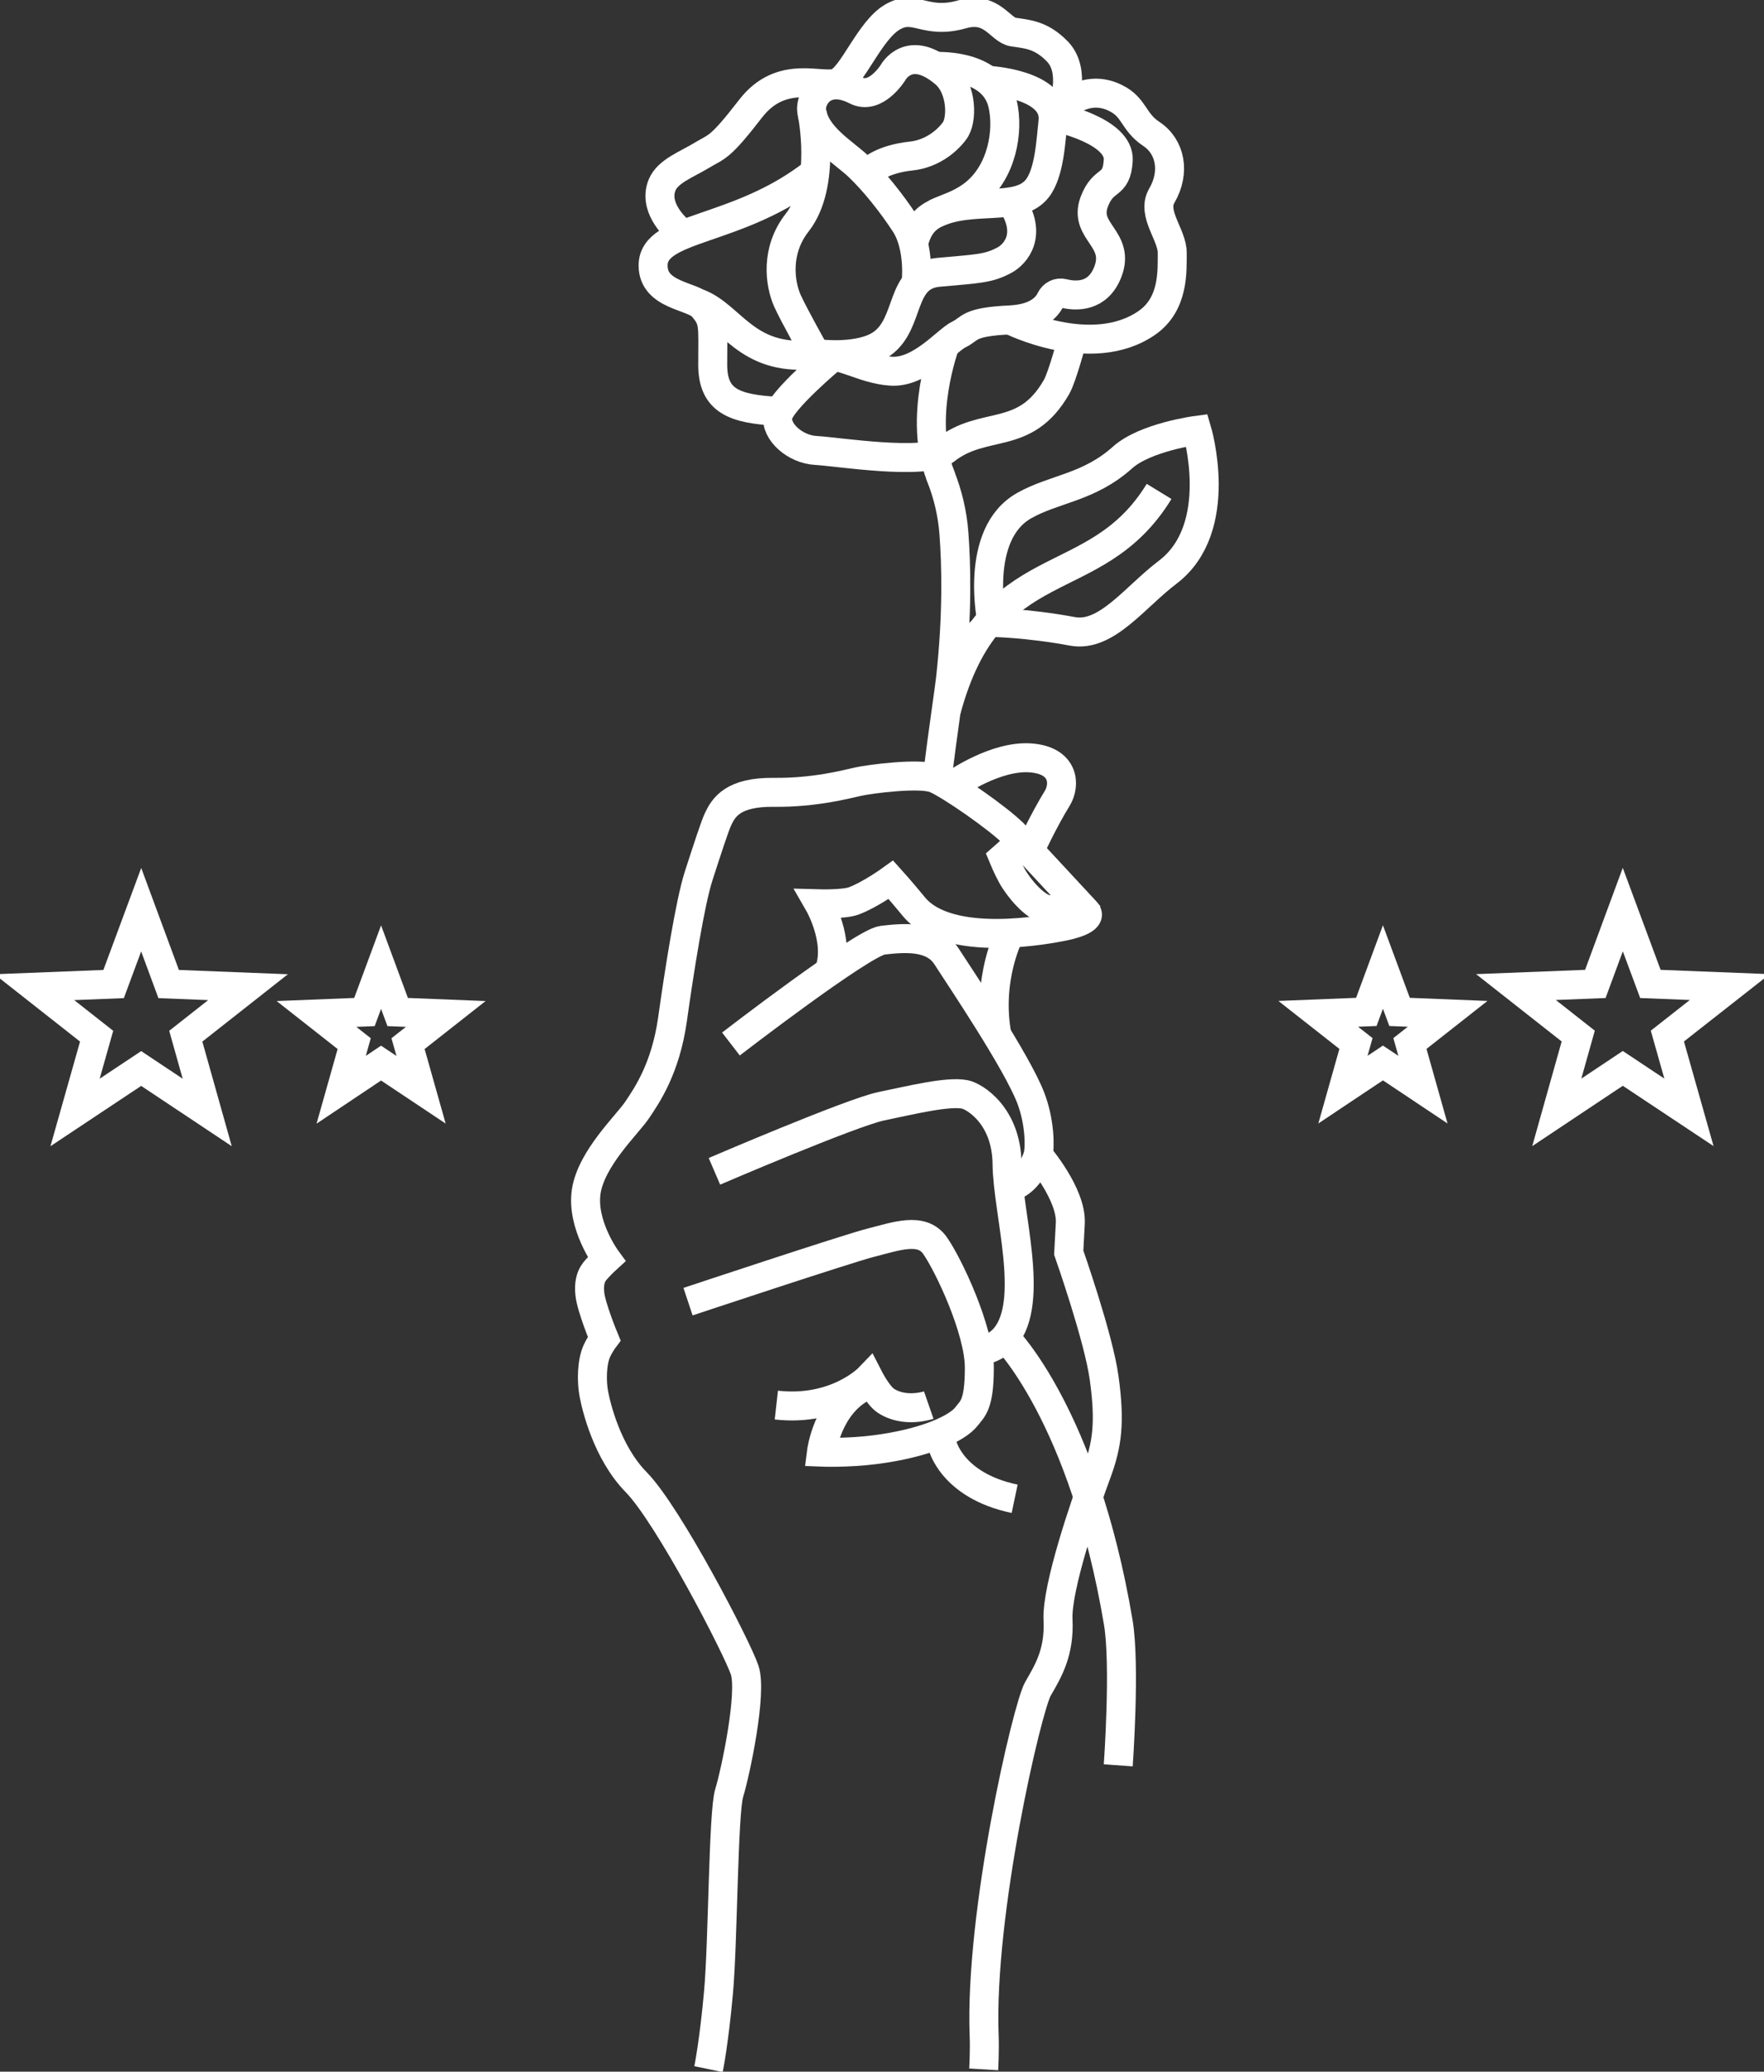 <svg xmlns="http://www.w3.org/2000/svg" width="126" height="148" viewBox="0 0 126 148" fill="none"><rect x="0" y="0" width="126" height="148" fill="#333333" stroke="none"/><g clip-path="url(#clip0_8_82)"><path d="M52.209 74.584C52.209 74.584 61.614 67.332 63.043 67.169C64.472 67.006 66.614 66.783 67.604 68.319C68.594 69.855 72.612 75.819 73.619 78.42C74.264 80.093 74.299 81.878 74.153 82.504C74.006 83.122 73.421 84.221 72.543 84.659" stroke="white" stroke-width="2.07" stroke-miterlimit="10"></path><path d="M51.03 83.68C51.03 83.68 60.831 79.467 62.957 79.029C65.082 78.591 67.707 77.939 68.929 78.188C69.6 78.325 71.898 79.69 71.932 83.157C71.967 86.632 73.963 92.966 71.786 95.549C71.037 96.441 69.953 96.51 69.953 96.51" stroke="white" stroke-width="2.07" stroke-miterlimit="10"></path><path d="M49.145 92.991C49.145 92.991 60.496 89.215 62.174 88.786C64.007 88.323 65.84 87.628 66.786 88.984C67.742 90.34 69.953 95.008 69.953 97.711C69.953 100.414 69.445 100.646 69.041 101.187C68.361 102.079 65.995 103.118 62.518 103.564C60.504 103.821 58.672 103.744 58.672 103.744C58.672 103.744 59.093 100.354 61.692 99.076" stroke="white" stroke-width="2.07" stroke-miterlimit="10"></path><path d="M66.339 100.38C66.339 100.38 64.635 100.972 63.267 100.063C62.699 99.685 62.062 98.441 62.062 98.441C62.062 98.441 59.739 100.861 55.453 100.38" stroke="white" stroke-width="2.07" stroke-miterlimit="10"></path><path d="M72.139 66.68C72.139 66.68 70.418 69.906 71.235 74.094" stroke="white" stroke-width="2.07" stroke-miterlimit="10"></path><path d="M74.144 82.504C74.144 82.504 76.562 85.302 76.45 87.396L76.338 89.49C76.338 89.49 78.472 95.549 78.868 98.449C79.307 101.65 79.092 103.204 78.318 105.289C77.543 107.374 75.461 113.407 75.573 115.707C75.684 118.007 74.91 119.329 74.144 120.642C73.378 121.955 69.962 136.655 70.297 145.425C70.34 146.55 70.263 147.837 70.263 147.837" stroke="white" stroke-width="2.07" stroke-miterlimit="10"></path><path d="M67.294 103.178C67.294 103.178 67.931 106.121 72.475 107.074" stroke="white" stroke-width="2.07" stroke-miterlimit="10"></path><path d="M50.608 147.82C50.608 147.82 50.995 145.958 51.322 142.336C51.65 138.715 51.65 129.506 52.088 128.082C52.527 126.657 53.741 120.95 53.19 119.311C52.639 117.672 47.743 108.232 45.436 105.881C43.345 103.744 42.579 100.449 42.416 99.573C42.252 98.698 42.261 97.317 42.64 96.501C42.863 96.021 43.156 95.635 43.156 95.635C43.156 95.635 42.235 93.412 42.132 92.442C42.011 91.266 42.433 90.863 42.726 90.546C43.018 90.228 43.319 89.953 43.319 89.953C43.319 89.953 41.512 87.49 41.874 85.113C42.244 82.736 44.808 80.342 45.505 79.303C46.202 78.265 47.536 76.343 48.035 72.833C48.526 69.323 49.3 64.44 49.903 62.578C50.505 60.715 51.047 59.051 51.279 58.544C51.684 57.678 52.346 56.571 55.272 56.605C58.207 56.639 60.479 56.021 61.288 55.841C62.096 55.661 65.719 55.18 66.786 55.618C67.853 56.056 71.364 58.501 72.397 59.566C73.421 60.63 77.018 64.534 77.569 65.118C78.12 65.701 76.399 66.105 75.77 66.216C75.142 66.328 67.802 67.838 65.272 64.766C64.334 63.625 63.637 62.852 63.637 62.852C63.637 62.852 62.139 63.934 60.978 64.363C60.281 64.62 58.499 64.569 58.499 64.569C58.499 64.569 60.023 67.212 59.231 69.374" stroke="white" stroke-width="2.07" stroke-miterlimit="10"></path><path d="M76.915 64.449C76.915 64.449 75.495 65.169 74.686 64.946C73.877 64.723 72.802 63.505 72.277 62.561C71.932 61.926 71.657 61.256 71.657 61.256L72.922 60.141L76.915 64.449Z" stroke="white" stroke-width="2.07" stroke-miterlimit="10"></path><path d="M58.207 12.306C52.725 16.648 46.65 16.099 46.65 18.966C46.65 21.137 49.481 21.111 50.178 21.909C51.047 22.905 50.909 23.188 50.909 26.063C50.909 28.68 52.501 29.212 55.522 29.384" stroke="white" stroke-width="2.07" stroke-miterlimit="10"></path><path d="M75.917 7.672C75.917 7.672 76.889 5.098 75.538 3.69C74.368 2.472 73.344 2.437 72.38 2.291C71.416 2.145 70.874 0.412 68.731 1.021C66.055 1.785 65.367 0.257 63.731 1.227C62.096 2.197 60.917 5.458 59.807 5.904C58.697 6.35 55.84 4.874 53.611 7.766C51.383 10.65 51.236 10.427 50.126 11.096C49.016 11.765 47.717 12.229 47.304 13.19C46.658 14.718 48.078 16.116 48.517 16.511" stroke="white" stroke-width="2.07" stroke-miterlimit="10"></path><path d="M72.156 22.862C72.156 22.862 77.948 25.797 81.906 23.076C83.877 21.72 83.722 19.317 83.73 18.056C83.739 16.786 82.242 15.258 82.982 13.988C83.98 12.28 83.584 10.461 82.25 9.577C80.916 8.693 81.063 7.681 79.686 7.003C77.534 5.93 75.917 7.689 75.917 7.689" stroke="white" stroke-width="2.07" stroke-miterlimit="10"></path><path d="M59.463 25.513C59.463 25.513 55.728 28.628 55.556 29.736C55.384 30.843 56.795 32.104 58.284 32.181C59.764 32.259 66.098 33.28 67.483 32.181C70.28 29.95 73.197 31.615 75.469 27.642C75.891 26.904 76.614 24.157 76.614 24.157" stroke="white" stroke-width="2.07" stroke-miterlimit="10"></path><path d="M62.208 12.169C62.208 12.169 63.009 11.371 65.074 11.148C67.105 10.933 68.163 9.371 68.163 9.371C68.757 8.659 68.748 6.316 67.492 5.243C64.945 3.072 63.8 5.166 63.8 5.166C63.8 5.166 62.561 7.183 61.15 6.462C58.861 5.286 57.863 7.011 57.974 7.904C58.207 9.732 60.246 10.864 61.339 11.903C62.423 12.941 63.663 14.477 64.644 15.979C65.762 17.695 65.427 20.339 65.427 20.339" stroke="white" stroke-width="2.07" stroke-miterlimit="10"></path><path d="M66.649 4.754C66.649 4.754 70.9 4.42 71.614 7.415C72.07 9.328 71.588 12.323 69.523 13.902C67.595 15.378 65.883 14.743 65.237 17.455" stroke="white" stroke-width="2.07" stroke-miterlimit="10"></path><path d="M70.521 5.733C70.521 5.733 75.538 5.964 75.211 8.702C75.065 9.963 74.979 12.332 74.092 13.465C72.741 15.19 69.514 13.997 66.821 15.25" stroke="white" stroke-width="2.07" stroke-miterlimit="10"></path><path d="M58.568 25.282C58.568 25.282 61.468 25.642 63 24.552C65.065 23.076 64.222 19.712 67.036 19.455C69.859 19.197 70.607 19.206 71.769 18.571C72.526 18.159 73.791 16.76 72.242 14.443" stroke="white" stroke-width="2.07" stroke-miterlimit="10"></path><path d="M75.495 8.393C75.495 8.393 80.004 9.345 79.875 11.457C79.755 13.439 78.825 12.624 78.154 14.434C77.371 16.571 80.073 17.043 79.118 19.455C78.404 21.248 76.863 21.188 75.951 20.956C75.581 20.862 75.211 21.051 75.047 21.394C74.764 21.986 74.032 22.759 72.165 22.853C69.084 22.999 69.359 23.48 68.499 23.891C67.638 24.295 65.745 26.663 63.637 26.517C61.52 26.372 60.117 25.136 57.992 25.342C53.293 25.779 52.252 22.57 49.903 21.669" stroke="white" stroke-width="2.07" stroke-miterlimit="10"></path><path d="M58.009 8.084C58.009 8.084 59.067 13.181 56.942 15.902C55.376 17.901 55.694 20.244 56.245 21.489C56.692 22.484 58.224 25.213 58.224 25.213" stroke="white" stroke-width="2.07" stroke-miterlimit="10"></path><path d="M67.509 24.621C67.509 24.621 65.53 29.864 67.182 33.983C67.182 33.983 67.182 33.992 67.182 34.001C67.707 35.314 68.034 36.704 68.137 38.111C68.301 40.257 68.404 43.861 67.897 48.461C67.785 49.448 67.363 52.211 66.959 55.455" stroke="white" stroke-width="2.07" stroke-miterlimit="10"></path><path d="M67.595 50.752C70.754 39.055 78.171 42.66 82.792 35.108" stroke="white" stroke-width="2.07" stroke-miterlimit="10"></path><path d="M70.857 44.462C70.857 44.462 69.506 38.163 73.172 36.112C75.323 34.902 77.775 34.842 80.176 32.688C81.811 31.22 85.495 30.74 85.495 30.74C85.495 30.74 87.577 37.717 83.403 40.883C81.046 42.668 79.023 45.552 76.605 45.105C73.318 44.496 70.848 44.47 70.848 44.47L70.857 44.462Z" stroke="white" stroke-width="2.07" stroke-miterlimit="10"></path><path d="M68.275 55.961C68.275 55.961 71.115 53.979 73.576 54.142C76.028 54.305 76.115 56.064 75.512 57.042C74.574 58.562 73.662 60.527 73.662 60.527" stroke="white" stroke-width="2.07" stroke-miterlimit="10"></path><path d="M71.795 95.549C71.795 95.549 77.38 101.067 79.875 115.896C80.391 118.942 79.875 126.117 79.875 126.117" stroke="white" stroke-width="2.07" stroke-miterlimit="10"></path><path d="M10.085 76.334L5.361 79.475L6.902 74.026L2.453 70.524L8.115 70.301L10.085 64.989L12.047 70.301L17.718 70.524L13.27 74.026L14.801 79.475L10.085 76.334Z" stroke="white" stroke-width="2.07" stroke-miterlimit="10"></path><path d="M27.219 75.948L24.37 77.853L25.3 74.558L22.606 72.438L26.031 72.301L27.219 69.091L28.406 72.301L31.84 72.438L29.146 74.558L30.076 77.853L27.219 75.948Z" stroke="white" stroke-width="2.07" stroke-miterlimit="10"></path><path d="M98.781 75.939L95.924 77.845L96.854 74.549L94.16 72.43L97.594 72.292L98.781 69.083L99.969 72.292L103.402 72.43L100.709 74.549L101.638 77.845L98.781 75.939Z" stroke="white" stroke-width="2.07" stroke-miterlimit="10"></path><path d="M115.914 76.326L111.199 79.467L112.731 74.017L108.282 70.516L113.952 70.293L115.914 64.981L117.885 70.293L123.556 70.516L119.098 74.017L120.639 79.467L115.914 76.326Z" stroke="white" stroke-width="2.07" stroke-miterlimit="10"></path></g><defs><clipPath id="clip0_8_82"><rect width="126" height="148" fill="white"></rect></clipPath></defs></svg>